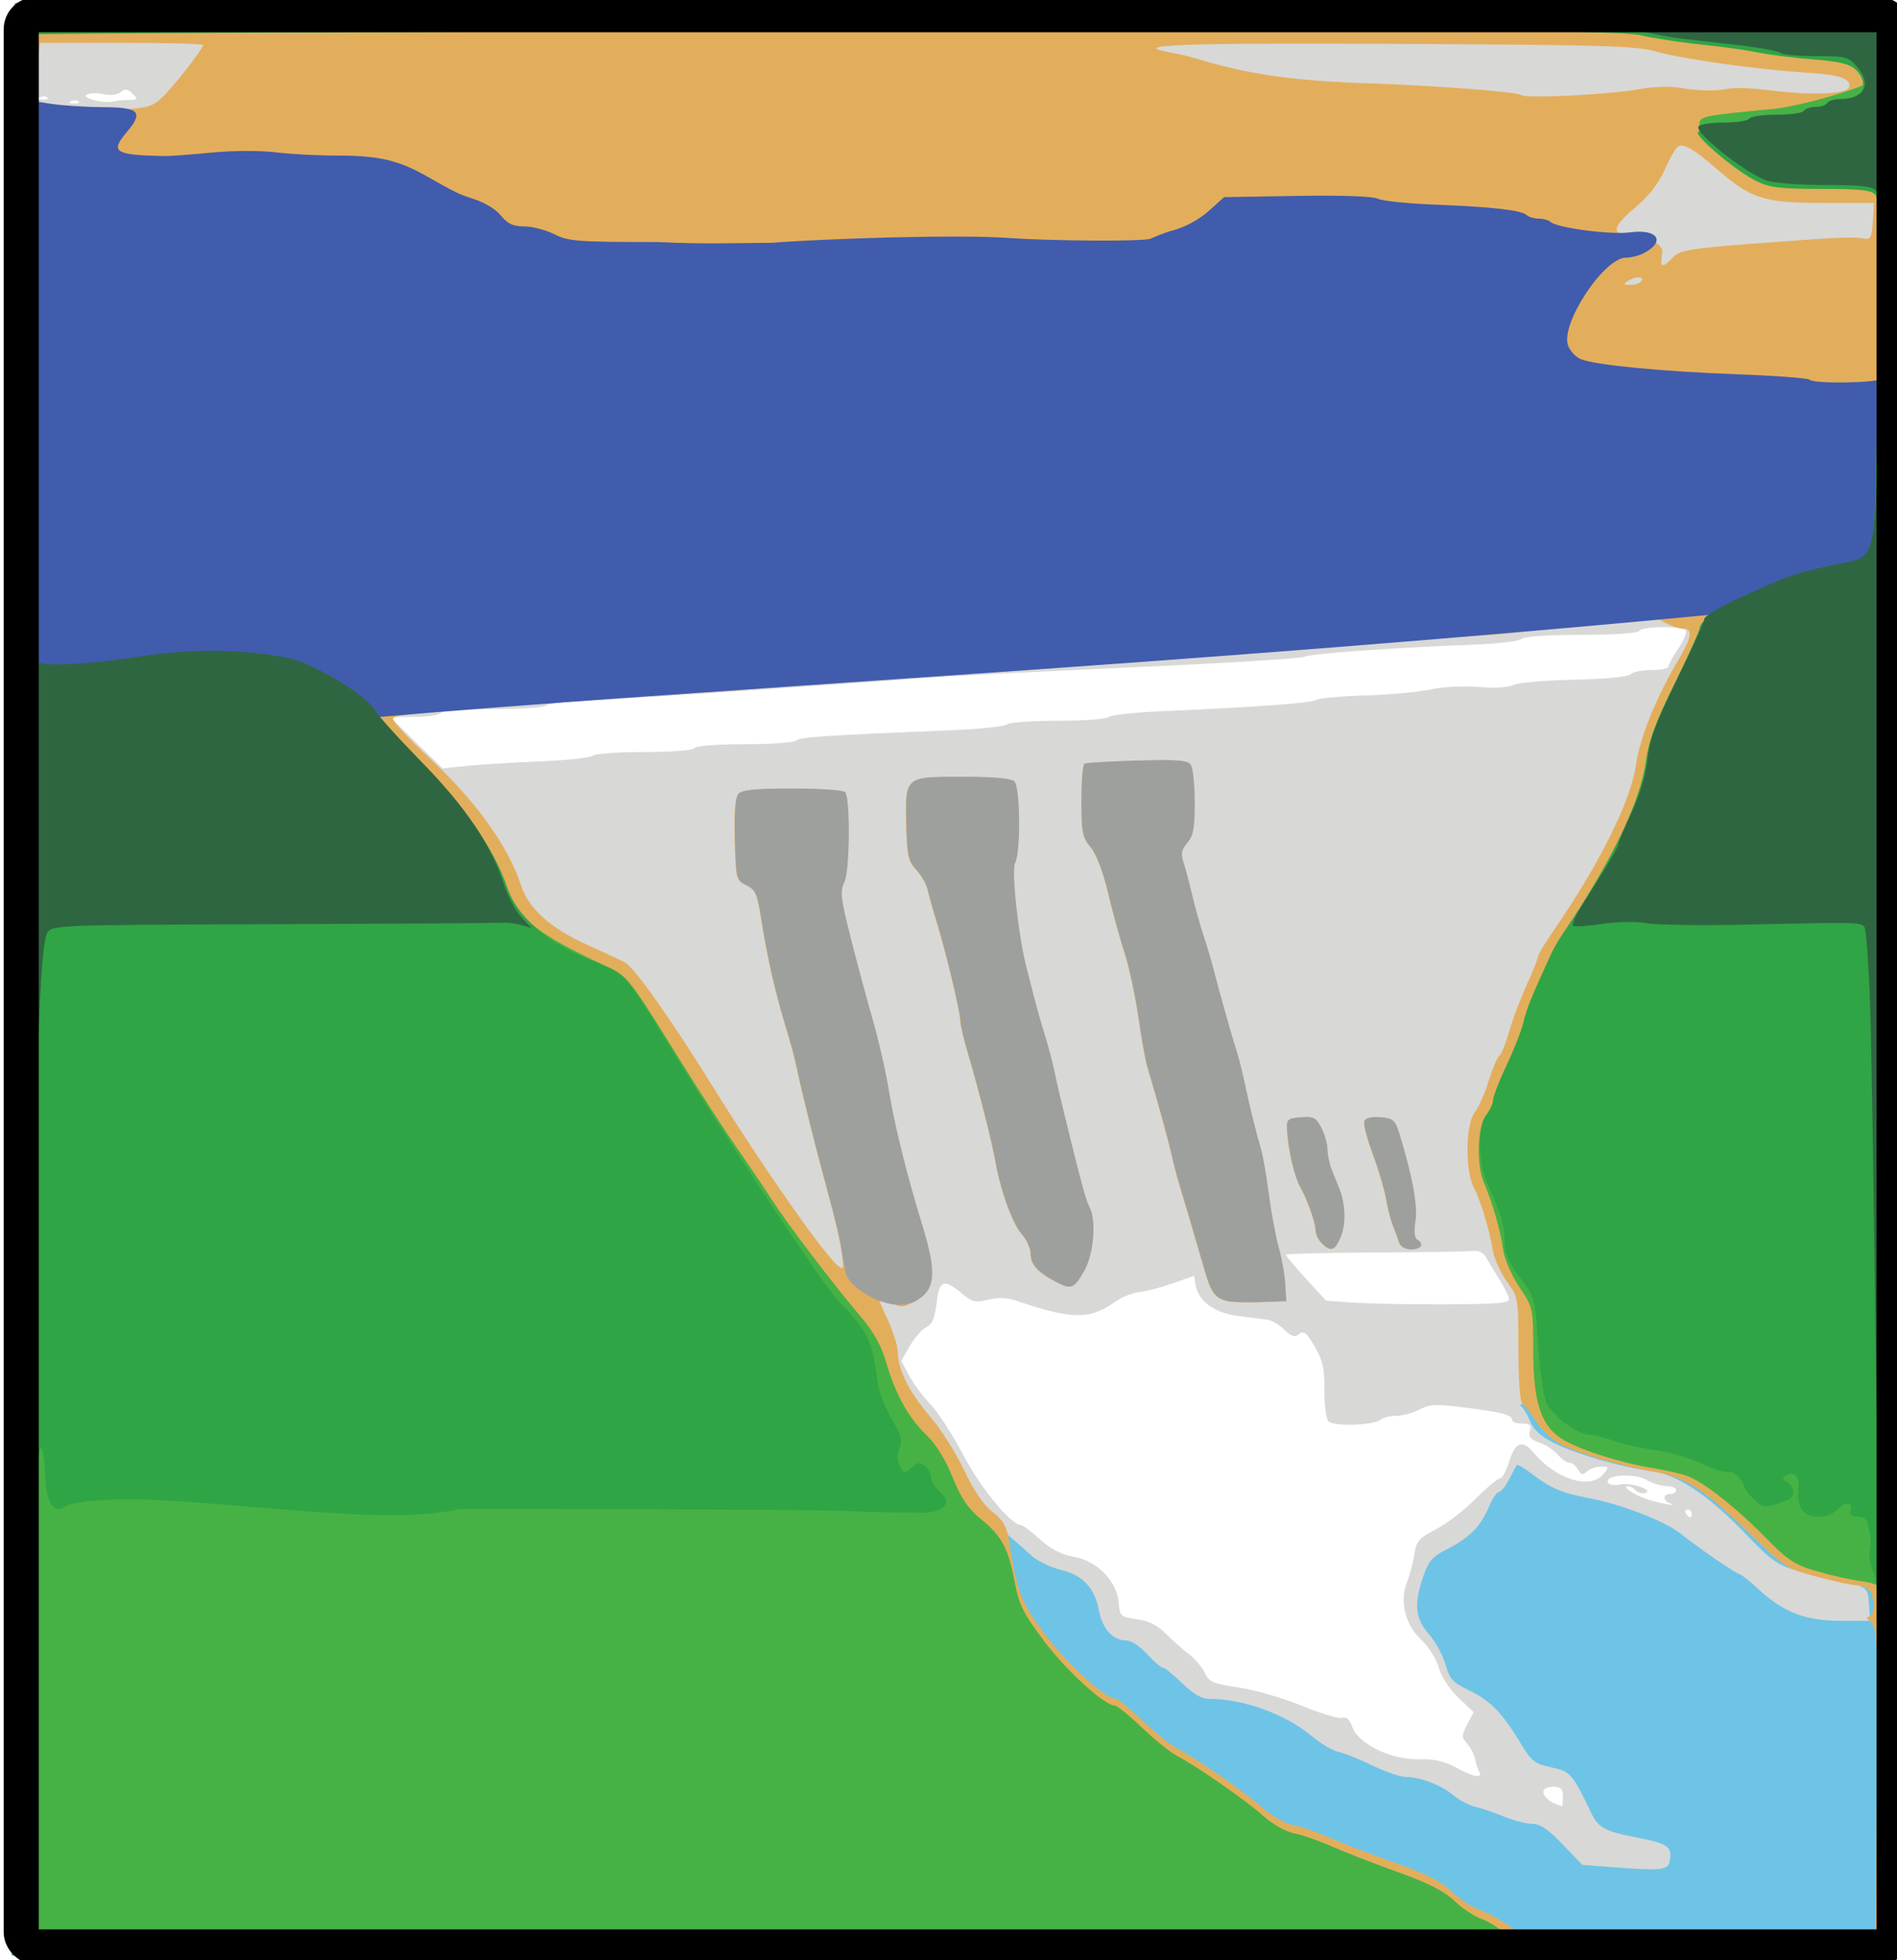 <?xml version="1.0" encoding="UTF-8" standalone="no"?>
<!-- Created with Inkscape (http://www.inkscape.org/) -->

<svg
   xmlns:dc="http://purl.org/dc/elements/1.1/"
   xmlns:cc="http://creativecommons.org/ns#"
   xmlns:rdf="http://www.w3.org/1999/02/22-rdf-syntax-ns#"
   xmlns:svg="http://www.w3.org/2000/svg"
   xmlns="http://www.w3.org/2000/svg"
   xmlns:sodipodi="http://sodipodi.sourceforge.net/DTD/sodipodi-0.dtd"
   xmlns:inkscape="http://www.inkscape.org/namespaces/inkscape"
   version="1.1"
   id="svg47"
   width="324"
   height="334.667"
   viewBox="0 0 324 334.667"
   sodipodi:docname="ressim.svg"
   inkscape:version="0.92.2 (5c3e80d, 2017-08-06)">
  <defs
     id="defs51" />
  <sodipodi:namedview
     pagecolor="#ffffff"
     bordercolor="#666666"
     borderopacity="1"
     objecttolerance="10"
     gridtolerance="10"
     guidetolerance="10"
     inkscape:pageopacity="0"
     inkscape:pageshadow="2"
     inkscape:window-width="1920"
     inkscape:window-height="1058"
     id="namedview49"
     showgrid="false"
     inkscape:object-paths="false"
     inkscape:snap-global="false"
     inkscape:zoom="0.7051793"
     inkscape:cx="-480.48053"
     inkscape:cy="303.39878"
     inkscape:window-x="1912"
     inkscape:window-y="-8"
     inkscape:window-maximized="1"
     inkscape:current-layer="svg47" />
  <g
     id="g5325"
     transform="translate(-391.39,-394.226)">
    <path
       style="fill:#d8d8d7;stroke-width:0.667"
       d="m 393.393,726.915 c -0.933,-0.933 -1.037,-17.571 -1.038,-165.5 -3.5e-4,-90.454 0.238,-164.838 0.53,-165.297 0.423,-0.665 33.162,-0.801 161.49,-0.667 l 160.96,0.168 0.168,165.626 c 0.134,132.061 -10e-4,165.734 -0.667,166.156 -0.459,0.291 -72.738,0.535 -160.62,0.54 -143.706,0.009 -159.89,-0.094 -160.823,-1.027 z M 658.335,700.953 c 0,-1.333 -0.333,-1.667 -1.667,-1.667 -2.902,0 -1.781,2.459 1.5,3.291 0.092,0.023 0.167,-0.708 0.167,-1.624 z m -14.36,-4.377 c -0.21,-0.34 -0.506,-1.26 -0.657,-2.045 -0.151,-0.785 -0.756,-1.959 -1.344,-2.609 -0.981,-1.084 -0.98,-1.354 0.018,-3.284 l 1.087,-2.102 -2.596,-2.458 c -1.533,-1.452 -2.905,-3.55 -3.35,-5.125 -0.419,-1.485 -1.781,-3.635 -3.071,-4.852 -2.702,-2.547 -3.664,-6.573 -2.345,-9.815 0.448,-1.1 0.995,-3.183 1.216,-4.628 0.356,-2.33 0.775,-2.82 3.692,-4.32 1.81,-0.931 4.859,-3.273 6.775,-5.205 1.917,-1.932 3.799,-3.513 4.183,-3.513 0.384,0 1.067,-1.231 1.518,-2.736 1.025,-3.422 2.283,-3.951 4.132,-1.739 3.858,4.616 9.67,6.469 11.947,3.809 1.094,-1.278 1.078,-1.333 -0.385,-1.333 -0.84,0 -1.905,0.375 -2.368,0.833 -0.674,0.667 -0.973,0.601 -1.5,-0.333 -0.362,-0.642 -1.027,-1.167 -1.477,-1.167 -0.45,0 -1.35,-0.621 -2,-1.38 -0.65,-0.759 -2.076,-1.692 -3.17,-2.073 -1.527,-0.532 -1.896,-0.986 -1.589,-1.954 0.321,-1.013 0.064,-1.261 -1.312,-1.261 -0.941,0 -1.712,-0.268 -1.712,-0.595 0,-0.905 -1.503,-1.31 -7.912,-2.132 -5.084,-0.652 -6.148,-0.609 -7.946,0.32 -1.142,0.59 -2.93,1.073 -3.975,1.073 -1.045,0 -2.185,0.266 -2.533,0.591 -1.102,1.029 -8.238,1.287 -9.035,0.326 -0.393,-0.473 -0.699,-2.89 -0.68,-5.371 0.028,-3.667 -0.282,-5.05 -1.66,-7.401 -1.377,-2.349 -1.871,-2.744 -2.637,-2.109 -0.745,0.618 -1.275,0.462 -2.529,-0.745 -0.873,-0.84 -2.15,-1.603 -2.84,-1.696 -0.689,-0.093 -2.961,-0.381 -5.048,-0.639 -4.087,-0.505 -6.88,-2.571 -7.316,-5.413 l -0.223,-1.455 -3.624,1.283 c -1.993,0.705 -4.569,1.38 -5.723,1.498 -1.154,0.118 -3.009,0.864 -4.122,1.656 -4.342,3.092 -7.407,3.06 -16.864,-0.177 -1.605,-0.549 -3.112,-0.604 -4.827,-0.176 -2.204,0.551 -2.732,0.422 -4.551,-1.109 -2.805,-2.36 -3.716,-2.191 -4.13,0.769 -0.55,3.934 -0.746,4.421 -2.074,5.149 -0.686,0.376 -1.886,1.796 -2.667,3.154 l -1.419,2.47 1.333,2.517 c 0.733,1.384 2.384,3.607 3.667,4.94 1.284,1.333 3.808,5.239 5.608,8.68 2.92,5.581 8.173,11.924 9.874,11.924 0.282,0 1.719,1.09 3.193,2.422 1.856,1.677 3.65,2.596 5.835,2.989 3.973,0.714 7.311,4.143 7.619,7.826 0.194,2.322 0.332,2.448 3.096,2.817 2.046,0.273 3.51,1.008 5,2.509 1.159,1.168 2.922,2.733 3.919,3.479 0.997,0.746 2.2,2.165 2.673,3.153 0.763,1.593 1.429,1.88 5.854,2.532 2.746,0.404 7.626,1.819 10.843,3.144 3.217,1.325 6.296,2.238 6.842,2.028 0.669,-0.257 1.21,0.241 1.659,1.527 1.015,2.908 6.612,5.646 11.316,5.537 2.75,-0.064 4.416,0.325 6.667,1.554 2.869,1.567 4.455,1.759 3.64,0.44 z m 36.36,-43.956 c 0,-0.367 -0.318,-0.667 -0.706,-0.667 -0.388,0 -0.521,0.3 -0.294,0.667 0.227,0.367 0.544,0.667 0.706,0.667 0.162,0 0.294,-0.3 0.294,-0.667 z m -3.833,-1.775 c -1.161,-0.468 -1.044,-1.558 0.167,-1.558 0.55,0 1,-0.3 1,-0.667 0,-0.367 -0.726,-0.667 -1.613,-0.667 -0.887,0 -2.475,-0.495 -3.529,-1.1 -2.091,-1.2 -7.276,-0.783 -6.471,0.521 0.234,0.378 1.121,0.512 1.972,0.299 1.738,-0.436 5.858,0.903 4.415,1.435 -0.49,0.181 -1.225,-0.005 -1.633,-0.413 -0.408,-0.408 -1.003,-0.742 -1.323,-0.742 -1.385,0 1.416,1.775 3.848,2.438 2.819,0.769 4.567,1.019 3.167,0.454 z m -27.376,-34.94 c -0.115,-0.524 -0.872,-2.002 -1.683,-3.285 -0.811,-1.283 -1.805,-2.933 -2.209,-3.667 -0.52,-0.943 -1.295,-1.278 -2.65,-1.143 -1.054,0.105 -8.591,0.221 -16.749,0.258 -8.158,0.037 -14.833,0.21 -14.833,0.383 0,0.173 1.544,2.007 3.431,4.075 l 3.431,3.76 4.736,0.333 c 2.605,0.183 9.686,0.312 15.736,0.285 9.168,-0.04 10.965,-0.207 10.791,-1 z M 483.668,524.213 c 4.583,-0.185 8.618,-0.619 8.967,-0.965 0.348,-0.346 4.306,-0.629 8.794,-0.629 4.721,0 8.334,-0.281 8.573,-0.667 0.238,-0.386 3.851,-0.667 8.573,-0.667 4.488,0 8.446,-0.282 8.794,-0.628 0.598,-0.593 5.074,-0.891 26.3,-1.748 4.95,-0.2 9.285,-0.647 9.633,-0.994 0.348,-0.347 4.263,-0.63 8.7,-0.63 4.437,0 8.352,-0.282 8.7,-0.628 0.348,-0.345 4.233,-0.785 8.633,-0.977 16.521,-0.722 26.027,-1.413 26.862,-1.952 0.474,-0.306 4.224,-0.653 8.333,-0.77 4.109,-0.117 9.121,-0.574 11.138,-1.015 2.091,-0.457 5.644,-0.641 8.267,-0.427 2.746,0.224 5.139,0.087 5.936,-0.34 0.734,-0.393 5.369,-0.8 10.3,-0.904 5.373,-0.113 9.258,-0.483 9.698,-0.922 0.403,-0.403 2.023,-0.733 3.599,-0.733 1.577,0 2.867,-0.258 2.867,-0.574 0,-0.316 0.755,-1.686 1.678,-3.046 0.923,-1.36 1.505,-2.752 1.294,-3.093 -0.516,-0.836 -7.452,-0.796 -7.972,0.046 -0.243,0.394 -4.296,0.667 -9.906,0.667 -5.735,0 -9.771,0.277 -10.193,0.699 -0.385,0.385 -4.12,0.826 -8.3,0.981 -13.721,0.51 -27.849,1.521 -28.715,2.057 -0.468,0.289 -13.458,1.088 -28.868,1.775 -15.41,0.687 -31.768,1.533 -36.351,1.879 -4.583,0.346 -12.683,0.926 -18,1.289 -5.317,0.363 -14.017,0.964 -19.333,1.336 -5.317,0.372 -13.417,0.838 -18,1.035 -4.583,0.197 -8.618,0.641 -8.967,0.987 -0.348,0.346 -4.456,0.629 -9.127,0.629 -4.944,0 -8.666,0.279 -8.906,0.667 -0.227,0.367 -2.269,0.672 -4.539,0.679 l -4.127,0.012 4.489,4.381 4.489,4.381 4.178,-0.428 c 2.298,-0.236 7.928,-0.58 12.511,-0.765 z M 404.821,411.55 c -0.222,-0.222 -0.797,-0.245 -1.278,-0.053 -0.532,0.213 -0.374,0.371 0.403,0.403 0.703,0.029 1.097,-0.129 0.875,-0.35 z m 8.616,-0.264 c 1.521,0 1.571,-0.089 0.594,-1.066 -0.837,-0.837 -1.271,-0.896 -2.02,-0.274 -0.574,0.476 -1.755,0.616 -2.965,0.35 -1.106,-0.243 -2.393,-0.196 -2.861,0.103 -0.926,0.594 3.116,1.565 4.705,1.13 0.488,-0.134 1.635,-0.243 2.548,-0.243 z m -13.949,-0.403 c -0.222,-0.222 -0.797,-0.245 -1.278,-0.053 -0.532,0.213 -0.374,0.371 0.403,0.403 0.703,0.029 1.097,-0.129 0.875,-0.35 z"
       id="path5363-9"
       inkscape:connector-curvature="0" />
  </g>
  <g
     id="g3894"
     transform="translate(-46.947,-418.592)" />
  <g
     inkscape:groupmode="layer"
     id="layer1"
     inkscape:label="Layer 1" />
  <g
     inkscape:groupmode="layer"
     id="layer2"
     inkscape:label="Layer 2" />
  <g
     inkscape:groupmode="layer"
     id="layer3"
     inkscape:label="Layer 3" />
  <g
     inkscape:groupmode="layer"
     id="layer4"
     inkscape:label="Layer 4" />
  <g
     inkscape:groupmode="layer"
     id="layer5"
     inkscape:label="Layer 5" />
  <path
     style="fill:#6ec4e6;stroke-width:0.667"
     d="m 285.235,317.479 c 0.319,-2.252 -0.485,-2.771 -5.896,-3.802 -5.027,-0.958 -6.365,-1.663 -7.452,-3.927 -3.357,-6.992 -3.63,-7.308 -6.928,-8.013 -2.86,-0.611 -3.4,-1.034 -5.235,-4.097 -3.071,-5.128 -5.194,-7.312 -8.778,-9.03 -2.807,-1.345 -3.353,-1.941 -4.059,-4.433 -0.449,-1.583 -1.729,-3.919 -2.845,-5.19 -2.35,-2.677 -2.583,-5.069 -0.958,-9.837 0.902,-2.648 1.559,-3.392 4.167,-4.719 3.73,-1.899 5.684,-3.892 7.073,-7.217 0.572,-1.37 1.329,-2.491 1.681,-2.491 0.352,0 1.136,-0.975 1.743,-2.167 0.606,-1.192 1.206,-2.284 1.332,-2.426 0.127,-0.143 1.214,0.485 2.415,1.396 3.437,2.604 5.18,3.351 9.95,4.26 5.515,1.051 12.911,3.915 15.568,6.028 3.2,2.545 9.552,6.91 10.056,6.91 0.254,0 1.78,1.215 3.39,2.699 4.203,3.874 7.966,5.301 13.981,5.301 h 4.983 l -0.205,-2.821 c -0.229,-3.154 0.107,-2.96 -8.377,-4.821 -7.081,-1.553 -7.408,-1.74 -12.846,-7.357 -6.46,-6.672 -11.561,-10.023 -16.149,-10.611 -4.969,-0.636 -12.681,-2.868 -16.449,-4.761 -2.266,-1.138 -3.476,-2.258 -4.094,-3.789 -0.483,-1.196 -1.271,-2.414 -1.75,-2.707 0.035,0.035 60.921,-19.17 60.141,10.236 -0.081,3.047 2.687,65.165 3.392,77.027 0.392,6.6 -22.255,4.337 -39.437,4.308 -38.374,-0.065 -89.967,-3.188 -98.95,-6.543 -26.706,-9.975 -24.638,-73.032 -15.095,-65.002 2.525,2.112 5.423,4.629 6.44,5.593 1.017,0.964 3.335,2.109 5.15,2.544 3.781,0.907 5.785,3.067 6.53,7.037 0.563,3 2.369,5 4.515,5 0.933,0 2.412,0.937 3.683,2.333 1.168,1.283 2.38,2.333 2.693,2.333 0.314,0 1.807,1.2 3.318,2.667 1.945,1.887 3.322,2.667 4.714,2.667 5.713,0 12.921,2.608 17.267,6.246 1.596,1.336 3.696,2.592 4.667,2.79 0.971,0.198 3.595,1.246 5.832,2.329 2.237,1.083 4.817,1.968 5.734,1.968 2.466,0 5.947,1.338 8.083,3.107 1.037,0.858 2.687,1.735 3.667,1.949 0.98,0.214 3.188,0.964 4.906,1.666 1.718,0.703 3.938,1.278 4.933,1.278 1.313,0 2.73,0.961 5.162,3.5 l 3.353,3.5 5.381,0.402 c 8.464,0.632 9.346,0.511 9.604,-1.312 z"
     id="path4158"
     inkscape:connector-curvature="0"
     sodipodi:nodetypes="cssccsscsccscssssscsccssccscssssccccscscsccssccssscscc" />
  <path
     style="fill:#e3ae5b;stroke-width:0.667"
     d="m 5.684,333.436 c -1.462,-0.119 -2.882,-0.569 -3.156,-1 -0.274,-0.431 -0.503,-74.772 -0.509,-165.202 -0.009,-137.522 0.138,-164.541 0.893,-165.168 0.665,-0.552 43.16,-0.705 160.803,-0.582 l 159.9,0.168 0.464,1.667 c 0.647,2.326 0.697,328.143 0.05,329.161 -0.416,0.655 -33.489,0.864 -158.156,1 -86.697,0.095 -158.827,0.075 -160.289,-0.044 z M 320.517,304.065 c 0.162,-24.408 0.092,-26.317 -1,-27.145 -0.714,-0.541 -0.847,-0.9 -0.341,-0.913 1.066,-0.027 1.091,-3.497 0.033,-4.555 -0.44,-0.44 -1.395,-0.8 -2.121,-0.8 -0.727,0 -3.742,-0.646 -6.7,-1.436 -5.197,-1.388 -5.582,-1.632 -11.379,-7.225 -8.171,-7.883 -11.053,-9.766 -16.333,-10.675 -5.596,-0.963 -12.993,-3.137 -16.167,-4.752 -1.375,-0.7 -3.238,-2.441 -4.14,-3.869 -0.902,-1.428 -1.952,-2.79 -2.333,-3.026 -0.424,-0.262 -0.694,-3.871 -0.694,-9.289 0,-8.745 -0.026,-8.896 -1.958,-11.563 -1.077,-1.486 -2.156,-3.856 -2.399,-5.267 -0.662,-3.845 -2.056,-8.473 -3.249,-10.779 -1.536,-2.97 -1.443,-10.772 0.153,-12.862 0.668,-0.874 1.746,-3.314 2.395,-5.422 0.649,-2.108 1.449,-3.998 1.777,-4.201 0.328,-0.203 1.091,-2.078 1.695,-4.168 0.604,-2.09 1.958,-5.682 3.009,-7.983 1.05,-2.301 1.91,-4.455 1.91,-4.786 0,-0.332 1.275,-2.455 2.833,-4.719 7.765,-11.28 13.064,-21.98 13.933,-28.135 0.644,-4.563 3.375,-11.328 7.147,-17.706 2.405,-4.066 2.612,-5.471 0.808,-5.471 -0.704,0 -2.182,-0.518 -3.285,-1.151 -1.708,-0.98 -2.342,-1.03 -4.268,-0.333 -1.358,0.491 -5.842,0.822 -11.215,0.828 -10.522,1.691 -16.822,2.092 -27.051,2.258 -11.875,0.648 -21.285,1.604 -31.047,2.631 -14.777,1.093 -20,1.534 -32.677,2.201 -16.618,1.284 -24.537,1.932 -36.844,2.733 -10.711,0.673 -10.067,1.149 -20.118,1.684 -5.435,0.285 -13.782,0.812 -18.549,1.172 -4.767,0.36 -12.567,0.942 -17.333,1.293 -13.385,0.985 -17.287,1.418 -17.877,1.984 -0.299,0.287 2.646,3.486 6.544,7.111 7.613,7.077 13.169,14.828 15.261,21.289 1.336,4.126 5.065,7.472 11.577,10.387 2.472,1.107 5.245,2.395 6.162,2.864 1.641,0.838 7.786,9.513 15.215,21.478 8.207,13.217 18.706,28.236 21.163,30.276 1.029,0.854 1.093,0.71 0.76,-1.719 -0.392,-2.859 -0.909,-5.053 -3.139,-13.318 -0.791,-2.933 -1.729,-6.533 -2.083,-8 -0.354,-1.467 -0.947,-3.867 -1.317,-5.333 -0.37,-1.467 -0.919,-3.867 -1.221,-5.333 -0.302,-1.467 -1.058,-4.317 -1.682,-6.333 -1.92,-6.21 -3.352,-12.446 -4.397,-19.158 -0.656,-4.215 -0.976,-4.933 -2.526,-5.674 -1.732,-0.828 -1.779,-1.015 -1.965,-7.744 -0.125,-4.512 0.076,-7.217 0.582,-7.826 0.587,-0.708 2.818,-0.931 9.318,-0.931 4.762,0 8.721,0.284 8.943,0.642 0.865,1.399 0.748,13.436 -0.149,15.287 -0.794,1.64 -0.667,2.753 1.122,9.794 1.11,4.369 2.801,10.643 3.757,13.943 0.957,3.3 2.181,8.7 2.722,12 0.954,5.827 3.105,14.494 5.626,22.667 2.664,8.639 2.373,11.384 -1.416,13.344 -1.783,0.922 -2.18,0.921 -3.98,-0.01 -1.1,-0.569 -2,-0.906 -2,-0.75 0,0.156 0.747,1.889 1.66,3.85 0.913,1.961 1.67,4.466 1.681,5.566 0.031,2.93 2.029,6.842 5.619,11 1.741,2.017 4.3,6.067 5.688,9 1.659,3.508 3.317,5.945 4.843,7.12 1.688,1.299 2.432,2.481 2.73,4.333 1.534,9.556 2.132,11.13 6.342,16.708 3.778,5.006 10.195,10.839 11.923,10.839 0.384,0 2.456,1.679 4.606,3.732 2.15,2.052 4.809,4.193 5.909,4.757 3.232,1.657 11.778,7.594 14.714,10.222 1.542,1.38 3.762,2.626 5.141,2.885 1.335,0.25 4.164,1.229 6.286,2.175 2.122,0.946 7.136,2.875 11.143,4.287 5.368,1.892 7.912,3.181 9.673,4.9 1.314,1.283 3.436,2.687 4.716,3.12 1.28,0.433 3.515,1.645 4.967,2.695 l 2.64,1.908 30.026,-0.173 30.026,-0.173 z M 209.676,222.156 c -2.192,-0.517 -2.848,-1.4 -3.995,-5.379 -1.653,-5.734 -3.769,-12.923 -4.355,-14.793 -0.287,-0.917 -0.869,-3.167 -1.292,-5 -0.695,-3.008 -2.423,-9.252 -4.072,-14.712 -0.34,-1.125 -1.046,-5.025 -1.569,-8.667 -0.523,-3.642 -1.586,-8.571 -2.361,-10.954 -0.776,-2.383 -2.042,-6.988 -2.814,-10.232 -0.862,-3.624 -2.009,-6.617 -2.973,-7.763 -1.395,-1.657 -1.569,-2.535 -1.569,-7.896 0,-3.317 0.225,-6.17 0.5,-6.34 0.275,-0.17 4.336,-0.413 9.024,-0.539 7.027,-0.19 8.635,-0.054 9.156,0.77 0.348,0.55 0.637,3.429 0.642,6.398 0.008,4.355 -0.234,5.68 -1.256,6.858 -0.982,1.132 -1.135,1.866 -0.679,3.269 0.323,0.995 1.016,3.609 1.54,5.809 0.524,2.2 1.411,5.35 1.971,7 0.56,1.65 1.315,4.2 1.679,5.667 0.738,2.977 3.222,11.765 4.051,14.333 0.296,0.917 0.888,3.317 1.316,5.333 0.827,3.899 1.777,7.732 2.727,11 0.32,1.1 0.915,4.55 1.322,7.667 0.407,3.117 1.163,7.167 1.678,9 0.516,1.833 1.017,4.649 1.114,6.256 l 0.176,2.923 -4.315,0.153 c -2.373,0.084 -4.915,0.012 -5.648,-0.161 z m -29.333,-3.283 c -3.159,-1.667 -4.333,-2.964 -4.333,-4.788 0,-0.931 -0.694,-2.46 -1.543,-3.397 -1.546,-1.706 -3.597,-7.37 -4.48,-12.37 -0.594,-3.364 -2.953,-12.655 -4.666,-18.381 -0.721,-2.409 -1.311,-4.906 -1.311,-5.549 0,-1.496 -2.394,-11.543 -3.988,-16.737 -0.675,-2.2 -1.397,-4.773 -1.604,-5.719 -0.207,-0.945 -1.082,-2.48 -1.944,-3.411 -1.366,-1.474 -1.585,-2.434 -1.703,-7.455 -0.199,-8.537 -0.335,-8.416 9.462,-8.416 5.471,0 8.441,0.265 8.977,0.8 0.995,0.995 1.089,12.08 0.119,13.894 -0.679,1.268 0.558,12.597 1.962,17.973 0.335,1.283 0.911,3.533 1.279,5 0.368,1.467 1.18,4.317 1.804,6.333 0.624,2.017 1.381,4.867 1.682,6.333 0.503,2.448 1.003,4.57 2.592,11 2.096,8.484 2.837,11.135 3.396,12.158 1.185,2.167 0.711,8.001 -0.878,10.791 -1.782,3.129 -2.228,3.309 -4.822,1.94 z m 45.381,-6.603 c -0.576,-0.576 -1.052,-1.551 -1.058,-2.167 -0.012,-1.368 -1.364,-5.195 -2.633,-7.452 -0.984,-1.751 -2.033,-6.285 -2.237,-9.667 -0.112,-1.85 0.064,-2.015 2.343,-2.205 2.158,-0.179 2.592,0.044 3.5,1.8 0.57,1.103 1.037,2.756 1.037,3.673 0,0.918 0.337,2.508 0.75,3.533 0.412,1.026 0.992,2.465 1.288,3.198 1.029,2.55 1.137,6.013 0.253,8.167 -0.992,2.417 -1.701,2.661 -3.243,1.119 z m 13.211,-0.119 c -0.202,-0.642 -0.671,-1.917 -1.043,-2.833 -0.372,-0.917 -0.913,-3.017 -1.201,-4.667 -0.288,-1.65 -1.311,-5.1 -2.273,-7.667 -0.962,-2.567 -1.599,-5.06 -1.417,-5.541 0.212,-0.556 1.208,-0.799 2.742,-0.667 2.167,0.186 2.493,0.476 3.236,2.874 2.169,7.007 3.146,12.351 2.719,14.877 -0.278,1.643 -0.176,2.821 0.266,3.094 1.276,0.788 0.754,1.696 -0.974,1.696 -1.023,0 -1.832,-0.459 -2.054,-1.167 z m 41.408,-164.167 c 0.525,-0.849 -1.02,-0.849 -2.333,0 -0.813,0.525 -0.727,0.648 0.461,0.656 0.803,0.006 1.646,-0.29 1.873,-0.656 z m 5.28,-3.941 c 1.259,-1.391 2.973,-1.656 17.72,-2.739 10.984,-0.807 13.286,-0.894 15,-0.571 1.16,0.219 1.36,-0.159 1.537,-2.915 l 0.203,-3.167 h -8.648 c -10.078,0 -12.304,-0.694 -17.997,-5.612 -4.232,-3.656 -5.865,-4.609 -6.849,-4.001 -0.4,0.247 -1.425,2.028 -2.278,3.956 -1.02,2.307 -2.705,4.48 -4.926,6.352 -3.898,3.287 -4.289,4.637 -1.342,4.637 1.118,0 2.949,0.473 4.068,1.052 1.612,0.834 1.971,1.387 1.726,2.667 -0.372,1.944 0.231,2.059 1.787,0.34 z M 27.586,16.735 c 1.904,-1.744 7.089,-8.367 7.089,-9.055 0,-0.199 -6.27,-0.362 -13.932,-0.362 H 6.811 l -0.473,4.706 c -0.26,2.588 -0.269,4.913 -0.02,5.167 1.397,1.42 5.244,1.942 12.024,1.631 6.748,-0.31 7.486,-0.477 9.244,-2.087 z m 252.58,-1.532 c 2.168,-0.414 5.055,-0.512 6.667,-0.227 3.252,0.575 6.044,0.618 8.66,0.133 1,-0.185 4,-0.054 6.667,0.293 7.092,0.921 13.254,0.703 13.649,-0.484 0.476,-1.427 -1.532,-2.159 -6.801,-2.478 -8.318,-0.504 -21.593,-2.343 -25.999,-3.603 -3.542,-1.013 -8.615,-1.166 -44.29,-1.342 -37.084,-0.182 -46.134,0.154 -38.927,1.446 1.402,0.251 3.45,0.731 4.55,1.067 8.784,2.677 16.707,3.817 29.333,4.222 11.295,0.362 25.589,1.455 26.132,1.997 0.648,0.648 15.518,-0.1 20.359,-1.024 z"
     id="path3906"
     inkscape:connector-curvature="0"
     sodipodi:nodetypes="ccccscccsccscccscccsccscccsscccscsssccccccccssccsscscccccccccscsccsscsscssscscccsscscccccccccsccscccccsscsccccscscsscssccccscscssccssscccccscccccccccsccccccsscccccsccccccscscsscccsccccsscscsccccccccssscscc" />
  <path
     style="fill:#415cad;stroke-width:0.668"
     d="m 321.397,64.673 c 0.024,-0.936 2.484,17.996 -0.06,29.152 -1.416,6.207 -23.232,10.56 -23.712,10.606 -95.139,9.2 -177.3,13.099 -234.563,18.123 -4.241,0.372 -55.974,-3.902 -59.353,-4.185 -2.803,-0.235 1.551,-103.238 1.551,-101.17 l 3.516,0.535 c 1.934,0.294 5.92,0.548 8.858,0.563 6.191,0.032 6.928,0.816 4.01,4.269 -2.875,3.401 -2.096,3.898 6.388,4.08 0.921,0.02 4.538,-0.244 8.037,-0.586 3.724,-0.364 8.323,-0.383 11.09,-0.045 2.6,0.318 7.451,0.565 10.781,0.549 3.873,-0.018 7.237,0.362 9.338,1.057 4.802,1.343 8.78,4.839 12.829,6.083 2.479,0.753 4.405,1.844 5.407,3.062 1.201,1.461 2.122,1.892 4.045,1.892 1.369,0 3.671,0.6 5.116,1.333 2.398,1.217 3.95,1.333 17.757,1.333 7.865,0.383 12.338,0.177 19.464,0.125 8.799,-0.692 32.005,-1.474 40.809,-0.792 6.913,0.472 22.482,0.608 23.811,0.098 0.507,-0.219 2.13,-0.969 3.955,-1.458 1.962,-0.526 4.397,-1.86 5.958,-3.265 l 2.64,-2.375 12.425,-0.209 c 7.629,-0.129 12.956,0.056 13.801,0.478 0.757,0.378 5.143,0.832 9.748,1.009 9.804,0.378 14.82,0.948 15.706,1.787 0.35,0.331 1.269,0.602 2.043,0.602 0.774,0 1.693,0.254 2.043,0.565 1.161,1.031 10.307,2.232 13.583,1.784 4.714,-0.645 6.157,1.549 2.335,3.551 -0.805,0.422 -2.174,0.766 -3.042,0.766 -3.776,0 -11.271,11.4 -9.883,15.033 0.347,0.908 1.315,1.938 2.151,2.29 2.396,1.008 13.857,2.117 26.754,2.589 6.511,0.238 12.062,0.655 12.335,0.927 0.723,0.72 11.146,0.587 12.33,-0.157 z"
     id="path5345-0"
     inkscape:connector-curvature="0"
     sodipodi:nodetypes="csssscssscssscccssccccsccscscscscscssccc" />
  <path
     style="fill:#9ea09e;stroke-width:0.667"
     d="m 144.365,216.806 c -0.412,-2.06 -0.348,-1.797 -0.493,-2.534 -0.392,-2.859 -0.909,-5.053 -3.139,-13.318 -0.791,-2.933 -1.729,-6.533 -2.083,-8 -0.354,-1.467 -0.947,-3.867 -1.317,-5.333 -0.37,-1.467 -0.919,-3.867 -1.221,-5.333 -0.302,-1.467 -1.058,-4.317 -1.682,-6.333 -1.92,-6.21 -3.352,-12.446 -4.397,-19.159 -0.656,-4.215 -0.976,-4.933 -2.526,-5.674 -1.732,-0.828 -1.779,-1.015 -1.965,-7.744 -0.125,-4.512 0.076,-7.217 0.582,-7.826 0.587,-0.708 2.818,-0.931 9.318,-0.931 4.762,0 8.721,0.284 8.943,0.642 0.865,1.399 0.748,13.436 -0.149,15.287 -0.794,1.64 -0.667,2.753 1.122,9.794 1.11,4.369 2.801,10.643 3.757,13.944 0.957,3.3 2.181,8.7 2.722,12 0.954,5.827 3.105,14.494 5.626,22.667 2.664,8.639 2.373,11.384 -1.416,13.344 -3.119,1.069 -4.903,-0.026 -6.074,-0.259 -4.588,-2.161 -5.536,-3.988 -5.607,-5.232 z m 65.368,5.319 c -2.192,-0.517 -2.848,-1.4 -3.995,-5.379 -1.653,-5.734 -3.769,-12.923 -4.355,-14.793 -0.287,-0.917 -0.869,-3.167 -1.292,-5 -0.695,-3.008 -2.423,-9.252 -4.072,-14.712 -0.34,-1.125 -1.046,-5.025 -1.569,-8.667 -0.523,-3.642 -1.586,-8.571 -2.361,-10.954 -0.776,-2.383 -2.042,-6.988 -2.814,-10.232 -0.862,-3.624 -2.009,-6.617 -2.973,-7.763 -1.395,-1.657 -1.569,-2.535 -1.569,-7.896 0,-3.317 0.225,-6.17 0.5,-6.34 0.275,-0.17 4.336,-0.413 9.024,-0.539 7.027,-0.19 8.635,-0.054 9.156,0.77 0.348,0.55 0.637,3.429 0.642,6.398 0.008,4.355 -0.234,5.68 -1.256,6.858 -0.982,1.132 -1.135,1.866 -0.679,3.269 0.323,0.995 1.016,3.609 1.54,5.809 0.524,2.2 1.411,5.35 1.971,7 0.56,1.65 1.315,4.2 1.679,5.667 0.738,2.977 3.222,11.765 4.051,14.333 0.296,0.917 0.888,3.317 1.316,5.333 0.827,3.899 1.777,7.732 2.727,11 0.32,1.1 0.915,4.55 1.322,7.667 0.407,3.117 1.163,7.167 1.678,9 0.516,1.833 1.017,4.649 1.114,6.256 l 0.176,2.923 -4.315,0.153 c -2.373,0.084 -4.915,0.012 -5.648,-0.161 z m -29.333,-3.283 c -3.159,-1.667 -4.333,-2.964 -4.333,-4.788 0,-0.931 -0.694,-2.46 -1.543,-3.397 -1.546,-1.706 -3.597,-7.37 -4.48,-12.37 -0.594,-3.364 -2.953,-12.655 -4.666,-18.381 -0.721,-2.409 -1.311,-4.906 -1.311,-5.549 0,-1.496 -2.394,-11.543 -3.988,-16.737 -0.675,-2.2 -1.397,-4.773 -1.604,-5.719 -0.207,-0.945 -1.082,-2.48 -1.944,-3.411 -1.366,-1.474 -1.585,-2.434 -1.703,-7.455 -0.199,-8.537 -0.335,-8.416 9.462,-8.416 5.471,0 8.441,0.265 8.977,0.8 0.995,0.995 1.089,12.08 0.119,13.894 -0.679,1.268 0.558,12.597 1.962,17.973 0.335,1.283 0.911,3.533 1.279,5 0.368,1.467 1.18,4.317 1.804,6.333 0.624,2.017 1.381,4.867 1.682,6.333 0.503,2.448 1.003,4.57 2.592,11 2.096,8.484 2.837,11.135 3.396,12.158 1.185,2.167 0.711,8.001 -0.878,10.791 -1.782,3.129 -2.228,3.309 -4.822,1.94 z m 45.381,-6.603 c -0.576,-0.576 -1.052,-1.551 -1.058,-2.167 -0.012,-1.368 -1.364,-5.195 -2.633,-7.452 -0.984,-1.751 -2.033,-6.285 -2.237,-9.667 -0.112,-1.85 0.064,-2.015 2.343,-2.205 2.158,-0.179 2.592,0.044 3.5,1.8 0.57,1.103 1.037,2.756 1.037,3.673 0,0.918 0.337,2.508 0.75,3.533 0.412,1.026 0.992,2.465 1.288,3.198 1.029,2.55 1.137,6.013 0.253,8.167 -0.992,2.417 -1.701,2.661 -3.243,1.119 z m 13.211,-0.119 c -0.202,-0.642 -0.671,-1.917 -1.043,-2.833 -0.372,-0.917 -0.913,-3.017 -1.201,-4.667 -0.288,-1.65 -1.311,-5.1 -2.273,-7.667 -0.962,-2.567 -1.599,-5.06 -1.417,-5.541 0.212,-0.556 1.208,-0.799 2.742,-0.667 2.167,0.186 2.493,0.476 3.236,2.874 2.169,7.007 3.146,12.351 2.719,14.877 -0.278,1.643 -0.176,2.821 0.266,3.094 1.276,0.788 0.754,1.696 -0.974,1.696 -1.023,0 -1.832,-0.459 -2.054,-1.167 z"
     id="path3904"
     inkscape:connector-curvature="0"
     sodipodi:nodetypes="cccccccccscsccsscscccccscccccsscsccccscccsscssccccscscssccssscccccscccccccccsccccccsscccccsc" />
  <path
     style="fill:#46b245;stroke-width:0.673"
     d="m 2.027,333.853 c -0.247,-0.247 -0.448,-75.261 -0.448,-166.697 0,-150.975 0.098,-166.285 1.064,-166.657 1.821,-0.7 319.986,-0.452 321.095,0.251 0.892,0.565 1.026,19.892 1.155,166.358 0.129,146.153 0.027,165.817 -0.857,166.553 -0.551,0.459 -1.165,0.672 -1.362,0.473 -0.198,-0.198 -0.333,-14.042 -0.301,-30.763 0.038,-19.704 -0.185,-30.859 -0.635,-31.701 -0.471,-0.882 -1.717,-1.434 -3.886,-1.722 -1.756,-0.233 -5.16,-0.997 -7.565,-1.698 -3.796,-1.107 -4.948,-1.864 -8.743,-5.749 -4.869,-4.983 -10.443,-9.382 -13.27,-10.473 -1.024,-0.395 -3.678,-1.011 -5.898,-1.369 -5.317,-0.858 -11.988,-2.937 -15.166,-4.727 -3.933,-2.214 -5.347,-6.293 -5.347,-15.42 0,-7.176 -0.025,-7.292 -2.358,-10.764 -1.297,-1.931 -2.539,-4.766 -2.76,-6.301 -0.5,-3.472 -1.804,-8.028 -3.298,-11.528 -1.357,-3.178 -1.121,-9.766 0.416,-11.62 0.549,-0.662 1.565,-2.872 2.258,-4.91 0.693,-2.038 1.629,-4.312 2.08,-5.054 0.451,-0.741 1.185,-2.56 1.629,-4.043 1.548,-5.16 5.612,-14.174 8.018,-17.783 7.989,-11.99 12.762,-21.789 13.655,-28.036 0.518,-3.624 1.821,-7.103 5.623,-15.019 l 4.949,-10.303 6.247,-2.879 c 8.047,-3.708 9.229,-4.13 15.565,-5.55 2.905,-0.651 5.831,-1.662 6.502,-2.247 1.129,-0.983 1.254,-3.242 1.679,-30.473 0.252,-16.176 0.253,-30.061 0.001,-30.856 -0.44,-1.39 -0.798,-1.441 -9.343,-1.327 -9.835,0.131 -10.557,-0.073 -16.899,-4.791 -4.329,-3.22 -5.971,-5.09 -5.515,-6.28 0.351,-0.916 1.546,-1.121 12.576,-2.154 3.246,-0.304 10.074,-2.059 14.628,-3.76 1.923,-0.718 1.923,-1.998 0,-3.795 -1.194,-1.116 -2.648,-1.482 -6.894,-1.736 -9.784,-0.586 -24.276,-2.897 -30.265,-4.827 -2.166,-0.698 -29.327,-0.822 -139.471,-0.636 -75.229,0.127 -136.954,0.405 -137.166,0.618 -0.761,0.763 -0.047,107.774 0.725,108.708 0.916,1.108 8.318,0.769 19.328,-0.886 5.57,-0.837 9.616,-1.042 14.46,-0.734 14.098,0.898 17.505,2.714 31.656,16.872 9.714,9.72 14.338,16.161 16.803,23.41 1.678,4.933 5.401,7.858 16.484,12.949 4.116,1.891 3.797,1.489 13.403,16.91 3.233,5.191 7.358,11.548 9.165,14.126 1.807,2.578 4.497,6.562 5.976,8.852 2.905,4.497 10.594,14.608 15.447,20.312 1.997,2.347 3.388,4.846 4.125,7.412 1.59,5.532 3.789,9.55 6.85,12.515 1.706,1.652 3.346,4.279 4.562,7.307 1.436,3.573 2.617,5.316 4.836,7.138 3.604,2.959 4.648,4.908 5.765,10.762 0.744,3.896 1.475,5.359 5.052,10.109 3.811,5.059 10.284,10.955 12.028,10.955 0.387,0 2.478,1.697 4.647,3.772 2.169,2.074 4.851,4.238 5.961,4.808 3.261,1.675 11.882,7.675 14.844,10.332 1.555,1.395 3.795,2.654 5.187,2.916 1.347,0.253 4.201,1.24 6.342,2.193 2.141,0.953 7.222,2.928 11.291,4.39 5.318,1.91 8.062,3.305 9.759,4.959 1.298,1.266 3.417,2.661 4.708,3.1 2.463,0.838 8.209,5.612 7.55,6.272 -0.543,0.544 -258.104,0.479 -258.648,-0.066 z"
     id="path3900"
     inkscape:connector-curvature="0" />
  <path
     style="fill:#30a545;stroke-width:0.667"
     d="m 3.428,331.812 c -0.244,-0.244 -0.444,-74.462 -0.444,-164.929 0,-149.373 0.097,-164.521 1.054,-164.889 1.805,-0.693 317.179,-0.447 318.279,0.248 0.884,0.559 1.017,19.681 1.144,164.593 0.127,144.603 0.027,164.058 -0.849,164.786 -0.547,0.454 -1.154,0.665 -1.35,0.469 -0.196,-0.196 -0.33,-14.028 -0.298,-30.738 0.049,-25.977 -0.091,-30.739 -0.972,-32.846 -0.566,-1.355 -0.859,-3.003 -0.65,-3.661 0.209,-0.658 0.18,-2.26 -0.063,-3.559 -0.359,-1.912 -0.743,-2.362 -2.015,-2.362 -1.073,0 -1.458,-0.296 -1.214,-0.933 0.591,-1.54 -0.802,-1.798 -2.081,-0.385 -1.657,1.831 -5.359,1.778 -6.36,-0.092 -0.415,-0.775 -0.623,-2.303 -0.463,-3.395 0.302,-2.057 -0.74,-3.074 -2.216,-2.162 -0.561,0.347 -0.475,0.657 0.301,1.092 1.223,0.684 1.437,2.245 0.397,2.888 -0.379,0.234 -1.582,0.682 -2.674,0.995 -1.736,0.498 -2.237,0.302 -3.975,-1.553 -1.429,-1.213 -0.894,-3 -3.334,-4.121 -0.825,0.262 -2.728,-0.255 -4.963,-1.348 -1.993,-0.975 -5.516,-2.014 -7.828,-2.309 -2.312,-0.295 -5.554,-1.014 -7.204,-1.597 -1.65,-0.583 -3.531,-1.065 -4.18,-1.07 -2.101,-0.017 -6.441,-3.277 -7.391,-5.551 -0.506,-1.21 -1.139,-5.719 -1.408,-10.019 -0.484,-7.745 -0.513,-7.851 -3.088,-11.278 -2.01,-2.674 -2.602,-4.069 -2.61,-6.144 -0.01,-2.692 -0.716,-5.051 -3,-10.018 -1.552,-3.375 -1.581,-9.908 -0.053,-11.597 0.585,-0.646 1.063,-1.705 1.063,-2.353 0,-0.648 1.043,-3.377 2.319,-6.065 1.275,-2.688 2.585,-6.034 2.909,-7.436 0.517,-2.232 1.376,-4.349 4.686,-11.549 0.421,-0.917 1.288,-2.435 1.926,-3.374 8.346,-12.287 13.317,-22.57 14.284,-29.546 0.498,-3.593 1.636,-6.673 4.928,-13.338 2.354,-4.766 4.281,-9.063 4.281,-9.548 0,-0.485 0.901,-1.429 2.003,-2.099 3.774,-2.295 14.997,-6.657 19.997,-7.772 8.682,-1.936 7.761,1.704 8.333,-32.954 0.388,-23.559 0.316,-30.255 -0.334,-31.038 -0.656,-0.79 -2.577,-0.999 -9.203,-0.999 -7.003,0 -8.824,-0.218 -11.12,-1.329 -3.177,-1.538 -10.009,-7.181 -10.009,-8.267 0,-0.406 1.8,-0.955 4,-1.221 2.2,-0.266 6.1,-0.744 8.667,-1.063 2.567,-0.318 6.317,-1.095 8.333,-1.726 2.017,-0.631 4.417,-1.359 5.333,-1.616 2.236,-0.629 2.574,-3.384 0.631,-5.146 -1.081,-0.98 -2.848,-1.406 -7.198,-1.736 -3.171,-0.241 -7.416,-0.773 -9.433,-1.184 -2.017,-0.41 -6.367,-1.018 -9.667,-1.35 -3.3,-0.332 -7.95,-1.04 -10.333,-1.572 -3.73,-0.834 -23.158,-0.937 -139.58,-0.743 -74.386,0.124 -135.419,0.398 -135.63,0.608 -0.755,0.755 -0.047,106.631 0.719,107.555 0.908,1.096 8.245,0.76 19.158,-0.876 8.326,-1.249 17.879,-1.032 24.68,0.559 4.184,0.979 12.709,6.222 14.458,8.891 0.626,0.956 4.151,4.674 7.834,8.262 7.08,6.9 12.533,14.777 14.658,21.176 1.584,4.768 6.545,9.242 13.37,12.057 7.374,3.041 6.183,1.723 16.002,17.721 3.889,6.337 9.32,14.768 15.89,24.667 7.492,11.288 10.533,15.557 12.111,17 1.003,0.917 2.516,2.753 3.363,4.08 1.458,2.285 1.819,3.579 2.609,9.372 0.184,1.348 1.232,3.974 2.329,5.834 1.642,2.785 1.88,3.685 1.345,5.092 -0.438,1.151 -0.415,2.149 0.07,3.054 0.684,1.277 0.784,1.287 1.988,0.198 1.036,-0.937 1.453,-0.994 2.28,-0.307 0.557,0.462 1.013,1.337 1.013,1.944 0,0.607 0.619,1.634 1.376,2.282 2.235,1.913 1.397,3.399 -2.148,3.808 -8.51,-0.11 -7.466,-0.051 -12.727,-0.264 -1.192,-0.216 -31.373,-0.388 -67.067,-0.382 -15.71,3.796 -53.032,-4.236 -66.767,-0.721 -3.541,2.721 -3.908,-3.299 -3.933,-5.117 -0.037,-2.27 -0.354,-4.305 -0.705,-4.522 -0.784,-0.484 -1.077,14.517 -1.049,53.649 l 0.021,29 127,0.338 c 69.85,0.186 127.15,0.415 127.333,0.51 2.46,1.274 -14.366,1.466 -129.056,1.475 -70.064,0.006 -127.589,-0.19 -127.833,-0.434 z"
     id="path3898"
     inkscape:connector-curvature="0"
     sodipodi:nodetypes="csccscsccccsccscccscccccscscccccsccscscsccscscssscscccscsccccccccscccccccccscccccccccscccc" />
  <path
     style="fill:#2f6642;stroke-width:0.667"
     d="m 3.527,331.147 c -0.244,-0.244 -0.444,-74.462 -0.444,-164.929 0,-149.373 0.097,-164.521 1.055,-164.889 1.805,-0.693 317.179,-0.447 318.279,0.248 0.884,0.559 1.017,19.681 1.144,164.593 0.127,144.603 0.027,164.058 -0.849,164.786 -0.547,0.454 -1.162,0.657 -1.368,0.451 -0.206,-0.206 -0.346,-9.173 -0.313,-19.928 0.084,-26.922 -1.137,-129.203 -1.695,-142.013 -0.251,-5.752 -0.647,-10.768 -0.88,-11.145 -0.54,-0.874 -1.353,-0.894 -19.275,-0.476 -8.196,0.191 -16.264,0.093 -17.927,-0.218 -1.801,-0.337 -4.885,-0.289 -7.624,0.118 -2.53,0.375 -4.771,0.511 -4.982,0.3 -0.21,-0.21 0.427,-1.673 1.416,-3.251 0.989,-1.578 2.823,-4.509 4.075,-6.513 1.252,-2.004 2.277,-3.888 2.277,-4.186 0,-0.298 1.014,-2.708 2.254,-5.356 1.42,-3.033 2.425,-6.407 2.715,-9.118 0.367,-3.426 1.403,-6.221 5.08,-13.703 2.54,-5.17 4.618,-9.775 4.618,-10.235 0,-0.46 2.775,-2.112 6.167,-3.672 7.834,-3.603 9.086,-4.05 15.167,-5.419 8.683,-1.954 7.761,1.692 8.333,-32.964 0.388,-23.559 0.316,-30.255 -0.334,-31.038 -0.65,-0.783 -2.515,-0.999 -8.648,-0.999 -4.3,0 -8.83,-0.352 -10.065,-0.783 -3.611,-1.259 -12.288,-8.135 -11.624,-9.21 0.229,-0.37 2.181,-0.673 4.337,-0.673 2.157,0 4.107,-0.3 4.333,-0.667 0.227,-0.367 2.327,-0.667 4.667,-0.667 2.34,0 4.44,-0.3 4.667,-0.667 0.227,-0.367 1.127,-0.667 2,-0.667 0.873,0 1.773,-0.3 2,-0.667 0.227,-0.367 1.164,-0.667 2.083,-0.667 4.142,0 5.589,-2.432 3.163,-5.315 -1.636,-1.945 -1.897,-2.018 -7.172,-2.018 -3.011,0 -5.759,-0.256 -6.107,-0.569 -0.348,-0.313 -3.783,-0.928 -7.633,-1.366 -3.85,-0.438 -8.05,-0.917 -9.333,-1.066 -1.283,-0.148 -4.283,-0.699 -6.667,-1.224 -3.7,-0.815 -24.093,-0.922 -139.58,-0.729 -74.386,0.124 -135.419,0.398 -135.63,0.608 -0.755,0.755 -0.047,106.631 0.719,107.555 0.909,1.096 8.25,0.76 19.158,-0.877 8.096,-1.215 16.584,-1.072 24.108,0.409 4.249,0.836 13.652,6.499 14.878,8.96 0.375,0.752 3.943,4.708 7.93,8.791 7.595,7.777 11.893,14.17 14.099,20.966 0.632,1.948 1.937,4.409 2.901,5.47 l 1.752,1.928 -1.667,-0.505 c -0.917,-0.278 -2.417,-0.455 -3.333,-0.394 -0.917,0.061 -18.58,0.171 -39.252,0.244 -36.786,0.129 -37.603,0.16 -38.429,1.465 -1.536,2.428 -2.294,34.704 -2.39,101.667 -0.051,35.75 -0.056,65.825 -0.011,66.833 l 0.081,1.833 125.833,0.009 c 69.208,0.005 126.534,0.197 127.39,0.426 1.162,0.311 1.331,0.559 0.667,0.981 -1.041,0.66 -255.453,0.799 -256.112,0.14 z"
     id="path3896"
     inkscape:connector-curvature="0"
     sodipodi:nodetypes="csccsccssccccccsscccsssscsccscscscscscsscsccsscccccccsssccscccc" />
  <rect
     style="fill:none;fill-opacity:1;stroke:#000000;stroke-width:6;stroke-miterlimit:4;stroke-dasharray:none;stroke-opacity:1"
     id="rect7165"
     width="319.872"
     height="329.899"
     x="3.629"
     y="2.504"
     ry="2.507" />
</svg>
